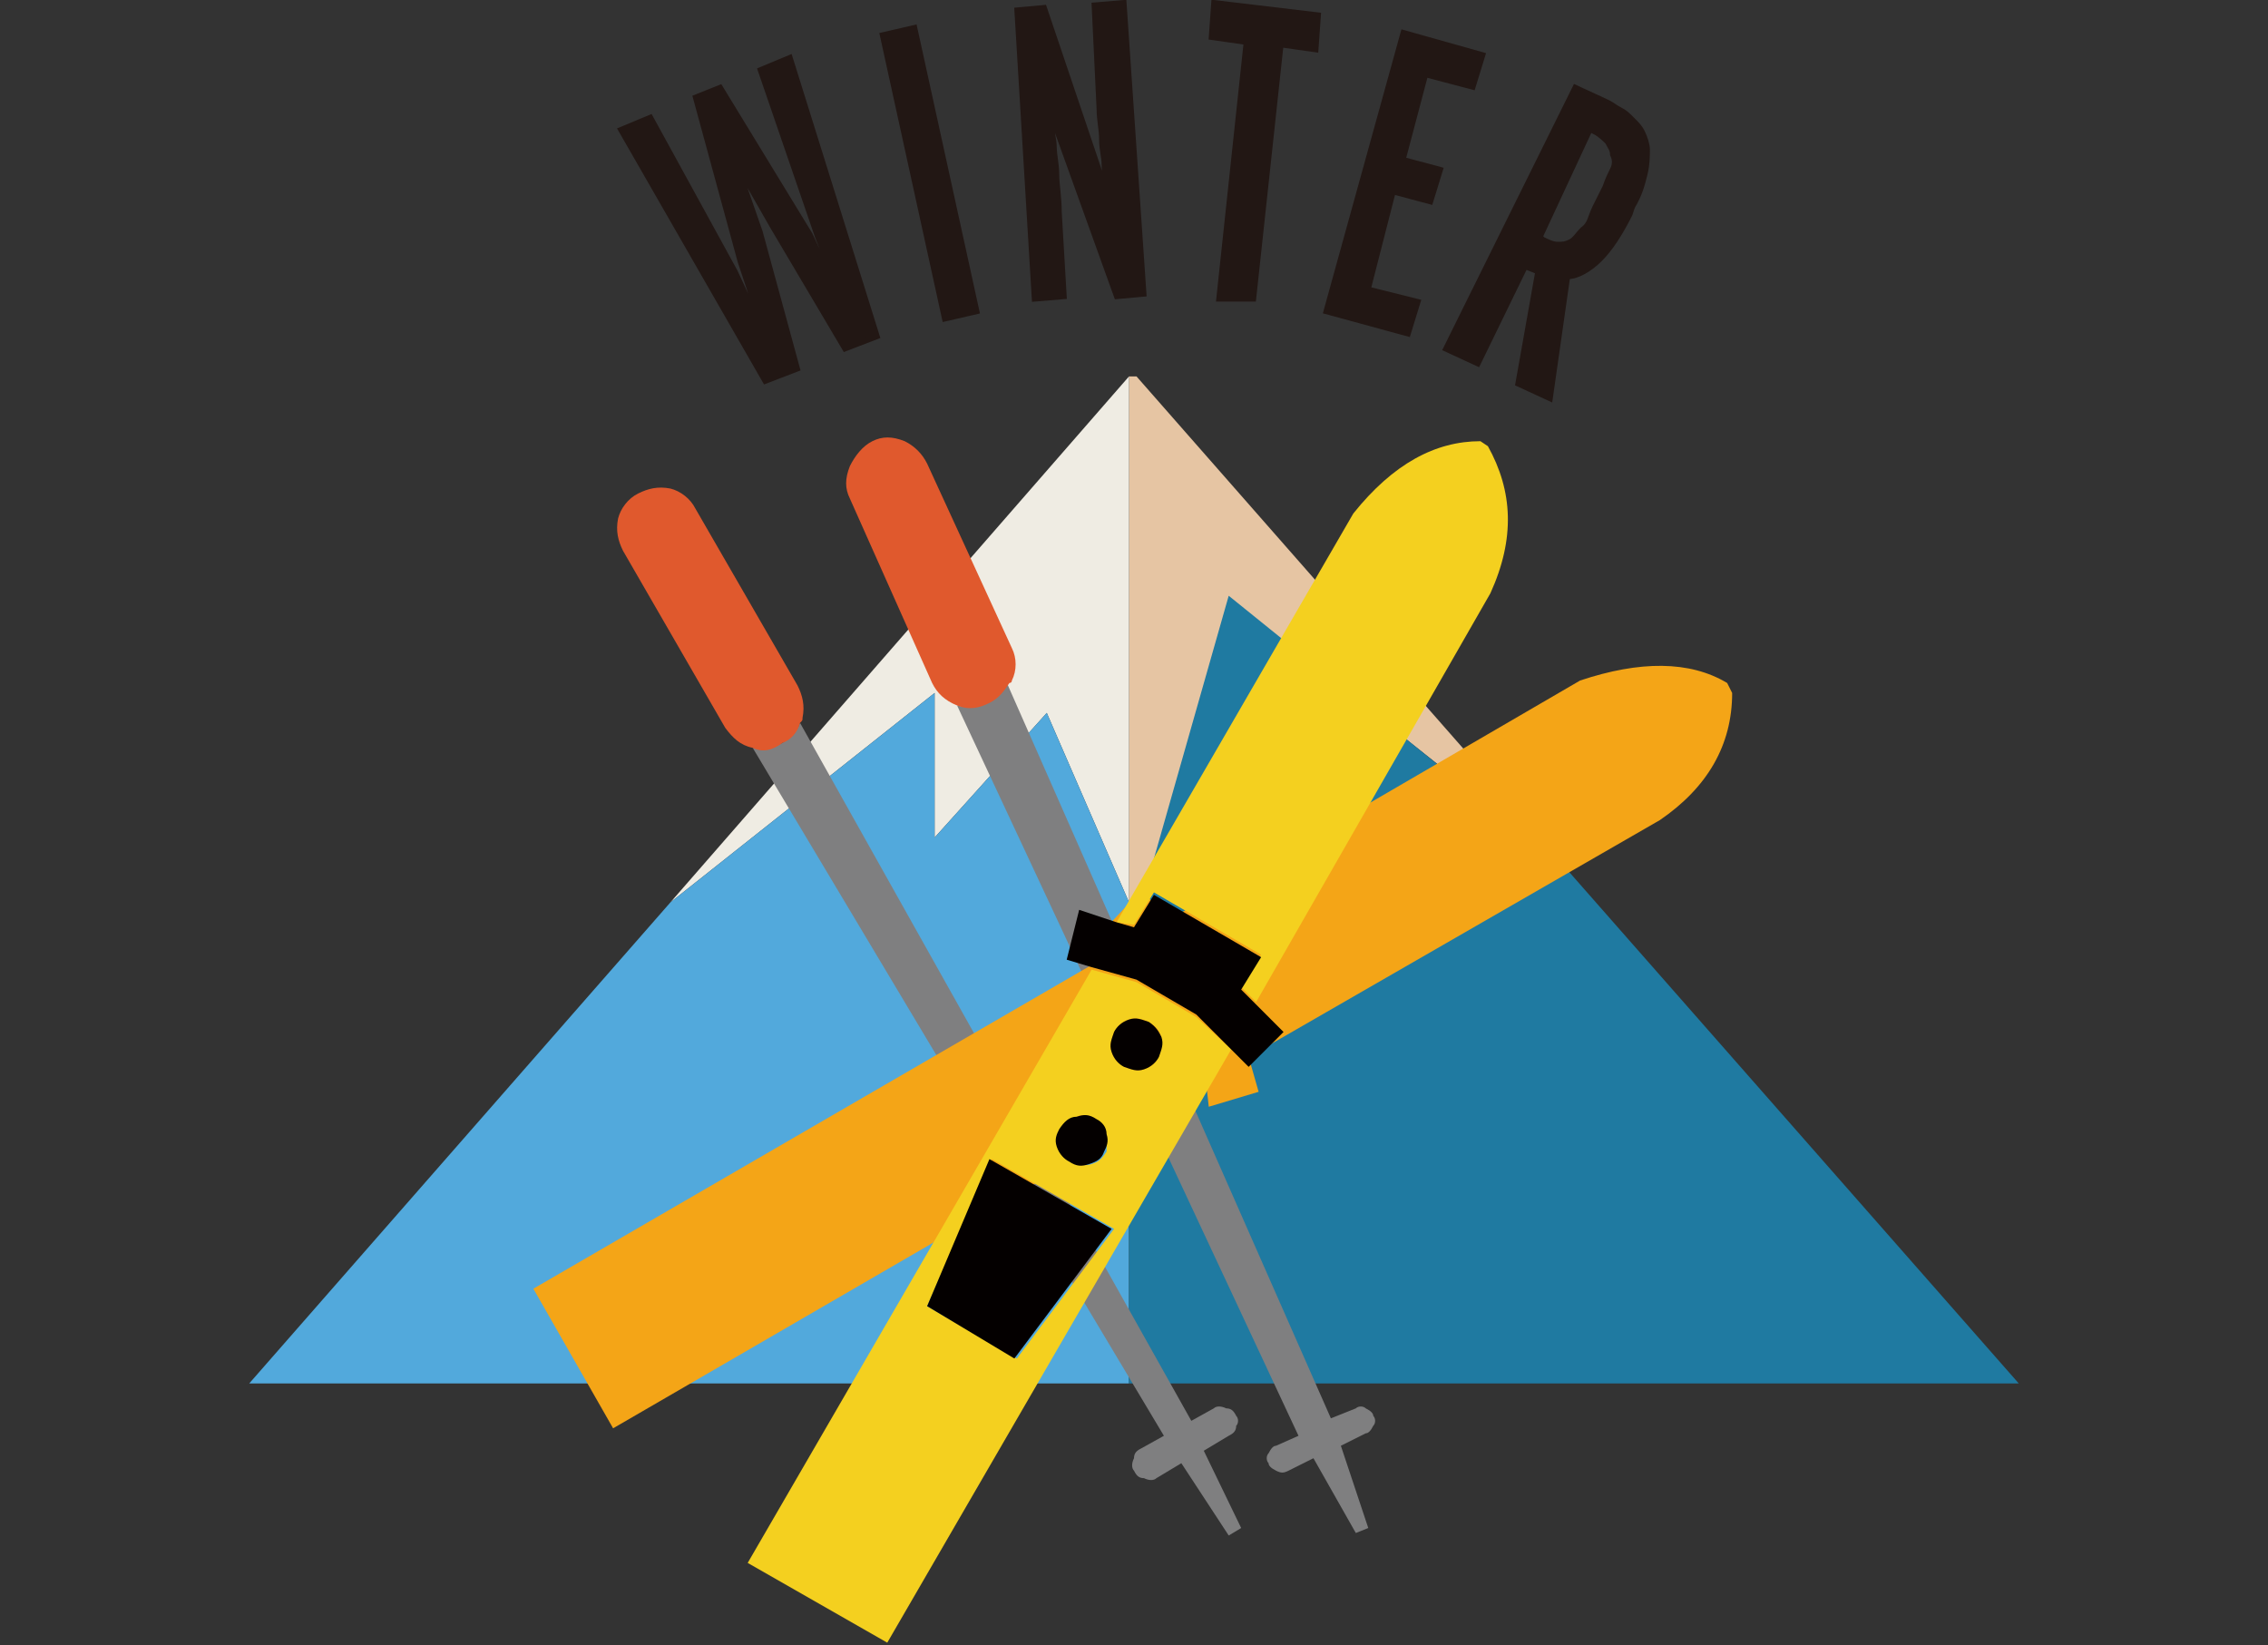<?xml version="1.0" encoding="utf-8"?>
<!-- Generator: Adobe Illustrator 26.0.1, SVG Export Plug-In . SVG Version: 6.00 Build 0)  -->
<svg version="1.1" id="レイヤー_1" xmlns="http://www.w3.org/2000/svg" xmlns:xlink="http://www.w3.org/1999/xlink" x="0px"
	 y="0px" width="91px" height="66px" viewBox="0 0 91 66" style="enable-background:new 0 0 91 66;" xml:space="preserve">
<rect x="0" y="0" width="91" height="66" fill="#333333" stroke="none"/>
<style type="text/css">
	.st0{fill:#221714;stroke:#221714;stroke-width:0.2;stroke-miterlimit:10;}
	.st1{fill-rule:evenodd;clip-rule:evenodd;fill:#E6C5A3;}
	.st2{fill-rule:evenodd;clip-rule:evenodd;fill:#EFECE3;}
	.st3{fill-rule:evenodd;clip-rule:evenodd;fill:#52A9DC;}
	.st4{fill-rule:evenodd;clip-rule:evenodd;fill:#1F7AA1;}
	.st5{fill-rule:evenodd;clip-rule:evenodd;fill:#7F7F80;}
	.st6{fill-rule:evenodd;clip-rule:evenodd;fill:#E0592D;}
	.st7{fill-rule:evenodd;clip-rule:evenodd;fill:#F4A517;}
	.st8{fill-rule:evenodd;clip-rule:evenodd;fill:#F4D01F;}
	.st9{fill-rule:evenodd;clip-rule:evenodd;fill:#040000;}
</style>
<g>
	<g>
		<path class="st0" d="M24.9,5.2l1.2-0.5l3.4,6.2l0.7,1.5l0.1-0.1l-0.6-1.8l-1.8-6.6l1-0.4l3.6,5.9l0.8,1.7l0.1-0.1l-0.6-1.5
			l-2.3-6.7l1.2-0.5l3.5,11.2L33.9,14L31,9.1L29.8,7h-0.1l0.8,2.3l1.5,5.5l-1.3,0.5L24.9,5.2z"/>
		<path class="st0" d="M35.4,1.4l1.3-0.3l2.5,11.4l-1.3,0.3L35.4,1.4z"/>
		<path class="st0" d="M40.8,0.4l1.1-0.1L44.5,8l0,0c0-0.2,0-0.4-0.1-0.6c0-0.2-0.1-0.5-0.1-0.8s-0.1-0.6-0.1-1s-0.1-0.8-0.1-1.2
			l-0.2-4.2l1.2-0.1l0.8,11.7l-1.1,0.1l-2.7-7.5l0,0c0,0.2,0.1,0.4,0.1,0.7c0,0.2,0.1,0.5,0.1,0.8s0.1,0.7,0.1,1.1s0.1,0.9,0.1,1.5
			l0.2,3.4L41.5,12L40.8,0.4z"/>
		<path class="st0" d="M50,1.7l-1.4-0.2l0.1-1.4l4.2,0.5L52.8,2l-1.4-0.2L50.3,12h-1.4L50,1.7z"/>
		<path class="st0" d="M56.3,1.3l3.2,0.9l-0.4,1.3L57.2,3l-0.9,3.4l1.5,0.4l-0.4,1.3l-1.5-0.4l-1,3.9l2,0.5l-0.4,1.3l-3.3-0.9
			L56.3,1.3z"/>
		<path class="st0" d="M63.2,3.5l1.3,0.6c0.2,0.1,0.3,0.2,0.5,0.3c0.2,0.1,0.3,0.2,0.5,0.4c0.2,0.2,0.3,0.3,0.4,0.5s0.2,0.5,0.2,0.7
			s0,0.6-0.1,1s-0.2,0.8-0.5,1.3l-0.1,0.3c-0.4,0.8-0.8,1.4-1.2,1.8s-0.9,0.7-1.3,0.7L62.2,16l-1.3-0.6l0.8-4.5l-0.5-0.2l-1.9,3.9
			L58,14L63.2,3.5z M61.9,9.6c0.2,0.1,0.4,0.2,0.6,0.2c0.2,0,0.3,0,0.5-0.1c0.2-0.1,0.3-0.3,0.5-0.5C63.8,9,63.8,8.7,64,8.3l0.4-0.8
			c0.1-0.3,0.2-0.5,0.3-0.7s0.1-0.4,0-0.6c0-0.2-0.1-0.3-0.2-0.5c-0.1-0.1-0.3-0.3-0.5-0.4l-0.2-0.1l-2,4.3L61.9,9.6z"/>
	</g>
	<g>
		<g>
			<path class="st1" d="M45.3,36.2V15.1h0.3l17.3,19.7L49.3,24l-3.7,13L45.3,36.2z M50.4,28.4l5,4.3l-3.3-1.3l-2.8,1.9L50.4,28.4z"
				/>
			<polygon class="st2" points="26.9,36.2 45.3,15.1 45.3,36.2 42,28.6 37.5,33.6 37.5,27.8 			"/>
			<polygon class="st3" points="45.3,36.2 45.3,55.5 10,55.5 26.9,36.2 37.5,27.8 37.5,33.6 42,28.6 			"/>
			<path class="st4" d="M50.4,28.4l-1.1,5l2.8-1.9l3.3,1.3L50.4,28.4z M45.3,36.2l0.3,0.7l3.7-13l13.5,10.9L81,55.5H45.3V36.2z"/>
		</g>
	</g>
	<g>
		<g>
			<g>
				<path class="st5" d="M38.4,28.3c0.4,0.1,0.8,0.1,1.2-0.1c0.3-0.2,0.6-0.4,0.8-0.8l13,29.5l1-0.4c0.1-0.1,0.3-0.1,0.4,0
					c0.2,0.1,0.3,0.2,0.3,0.3l0,0c0.1,0.1,0.1,0.3,0,0.4c-0.1,0.2-0.2,0.3-0.3,0.3L53.8,58l1.1,3.3l-0.5,0.2l-1.7-3l-1,0.5
					c-0.2,0.1-0.3,0.1-0.5,0s-0.3-0.2-0.3-0.3l0,0c-0.1-0.1-0.1-0.3,0-0.4c0.1-0.2,0.2-0.3,0.3-0.3l0.9-0.4L38.4,28.3z"/>
				<path class="st6" d="M38.4,28.3L38.4,28.3c-0.5-0.2-0.8-0.5-1-0.9L34.1,20c-0.2-0.4-0.2-0.8,0-1.3c0.2-0.4,0.5-0.8,0.9-1
					c0.4-0.2,0.8-0.2,1.3,0c0.4,0.2,0.7,0.5,0.9,0.9l3.4,7.4c0.2,0.4,0.2,0.9,0,1.3c0,0.1-0.1,0.1-0.1,0.1c-0.2,0.3-0.4,0.6-0.8,0.8
					C39.3,28.4,38.9,28.5,38.4,28.3z"/>
			</g>
		</g>
		<g>
			<g>
				<path class="st5" d="M30.2,30c0.4,0.1,0.8,0,1.2-0.2c0.3-0.2,0.6-0.5,0.7-0.8l15.7,28l0.9-0.5c0.1-0.1,0.3-0.1,0.5,0
					c0.2,0,0.3,0.1,0.4,0.3l0,0c0.1,0.1,0.1,0.3,0,0.4c0,0.2-0.1,0.3-0.3,0.4l-1,0.6l1.5,3.1l-0.5,0.3l-1.9-2.9l-1,0.6
					c-0.1,0.1-0.3,0.1-0.5,0c-0.2,0-0.3-0.1-0.4-0.3l0,0c-0.1-0.1-0.1-0.3,0-0.5c0-0.2,0.1-0.3,0.3-0.4l0.9-0.5L30.2,30z"/>
				<path class="st6" d="M30.2,30C30.2,30,30.1,30,30.2,30c-0.5-0.1-0.8-0.4-1.1-0.8L25,22.1c-0.2-0.4-0.3-0.8-0.2-1.3
					c0.1-0.4,0.4-0.8,0.8-1s0.8-0.3,1.3-0.2c0.4,0.1,0.8,0.4,1,0.8l4.1,7.1c0.2,0.4,0.3,0.8,0.2,1.3c0,0.1,0,0.1-0.1,0.2
					c-0.1,0.4-0.4,0.7-0.7,0.8C31,30.1,30.6,30.2,30.2,30z"/>
			</g>
		</g>
		<g>
			<path class="st7" d="M69.3,27.4l0.2,0.4c0,2.1-1,3.8-2.9,5.1l0,0l-16.5,9.5l0.4,1.4l-2,0.6l-0.1-0.9L24.6,57.3l-3.2-5.6
				l23.8-13.8l-0.8-0.7l1.4-1.5l1.1,1.2l16.5-9.6C65.8,26.5,67.8,26.5,69.3,27.4z"/>
		</g>
		<g>
			<g>
				<path class="st8" d="M50.4,40.2l-0.6-0.6l0.8-1.3l-4.3-2.5l-0.8,1.3L44.8,37l9.5-16.4c1.6-2,3.3-2.9,5.1-2.9l0.3,0.2
					c1,1.8,1.1,3.7,0.1,5.9l0,0L50.4,40.2z M49.4,42.1L35.6,65.9L30,62.7l13.8-23.8l1.8,0.5l2.4,1.4L49.4,42.1z M37.2,52.4l3.6,2.1
					l3.9-5.2l-4.9-2.8L37.2,52.4z M43.2,44.8c-0.3,0.1-0.5,0.2-0.6,0.5c-0.2,0.2-0.2,0.4-0.1,0.7s0.2,0.5,0.5,0.6
					c0.2,0.1,0.5,0.2,0.8,0.1c0.3-0.1,0.4-0.2,0.6-0.5c0-0.2,0-0.5,0-0.7c-0.1-0.3-0.2-0.5-0.4-0.6C43.7,44.7,43.4,44.7,43.2,44.8z
					 M46.6,41.6c-0.1-0.3-0.2-0.4-0.5-0.6c-0.2-0.1-0.5-0.2-0.8-0.1c-0.3,0.1-0.4,0.2-0.6,0.5c-0.1,0.3-0.2,0.5-0.1,0.8
					c0.1,0.3,0.2,0.4,0.5,0.6c0.3,0.1,0.5,0.2,0.8,0.1c0.3-0.1,0.4-0.2,0.6-0.5C46.6,42.1,46.6,41.9,46.6,41.6z"/>
				<path class="st9" d="M44.8,37l0.7,0.2l0.8-1.3l4.3,2.5l-0.8,1.3l0.6,0.6l1.1,1.1l-1.4,1.4l-0.7-0.7L48,40.7l-2.4-1.4l-1.8-0.5
					l-1-0.3l0.5-2L44.8,37z M46.6,41.6c0.1,0.3,0,0.5-0.1,0.8c-0.1,0.2-0.3,0.4-0.6,0.5s-0.5,0-0.8-0.1c-0.2-0.1-0.4-0.3-0.5-0.6
					s0-0.5,0.1-0.8c0.1-0.2,0.3-0.4,0.6-0.5s0.5,0,0.8,0.1C46.4,41.2,46.5,41.4,46.6,41.6z M43.2,44.8c0.3-0.1,0.5-0.1,0.8,0.1
					c0.2,0.1,0.4,0.3,0.4,0.6c0.1,0.3,0,0.5-0.1,0.7c-0.1,0.3-0.3,0.4-0.6,0.5s-0.5,0.1-0.8-0.1c-0.2-0.1-0.4-0.3-0.5-0.6
					s0-0.5,0.1-0.7C42.7,45,42.9,44.8,43.2,44.8z M37.2,52.4l2.5-5.9l4.9,2.8l-3.9,5.2L37.2,52.4z"/>
			</g>
		</g>
	</g>
</g>
</svg>
